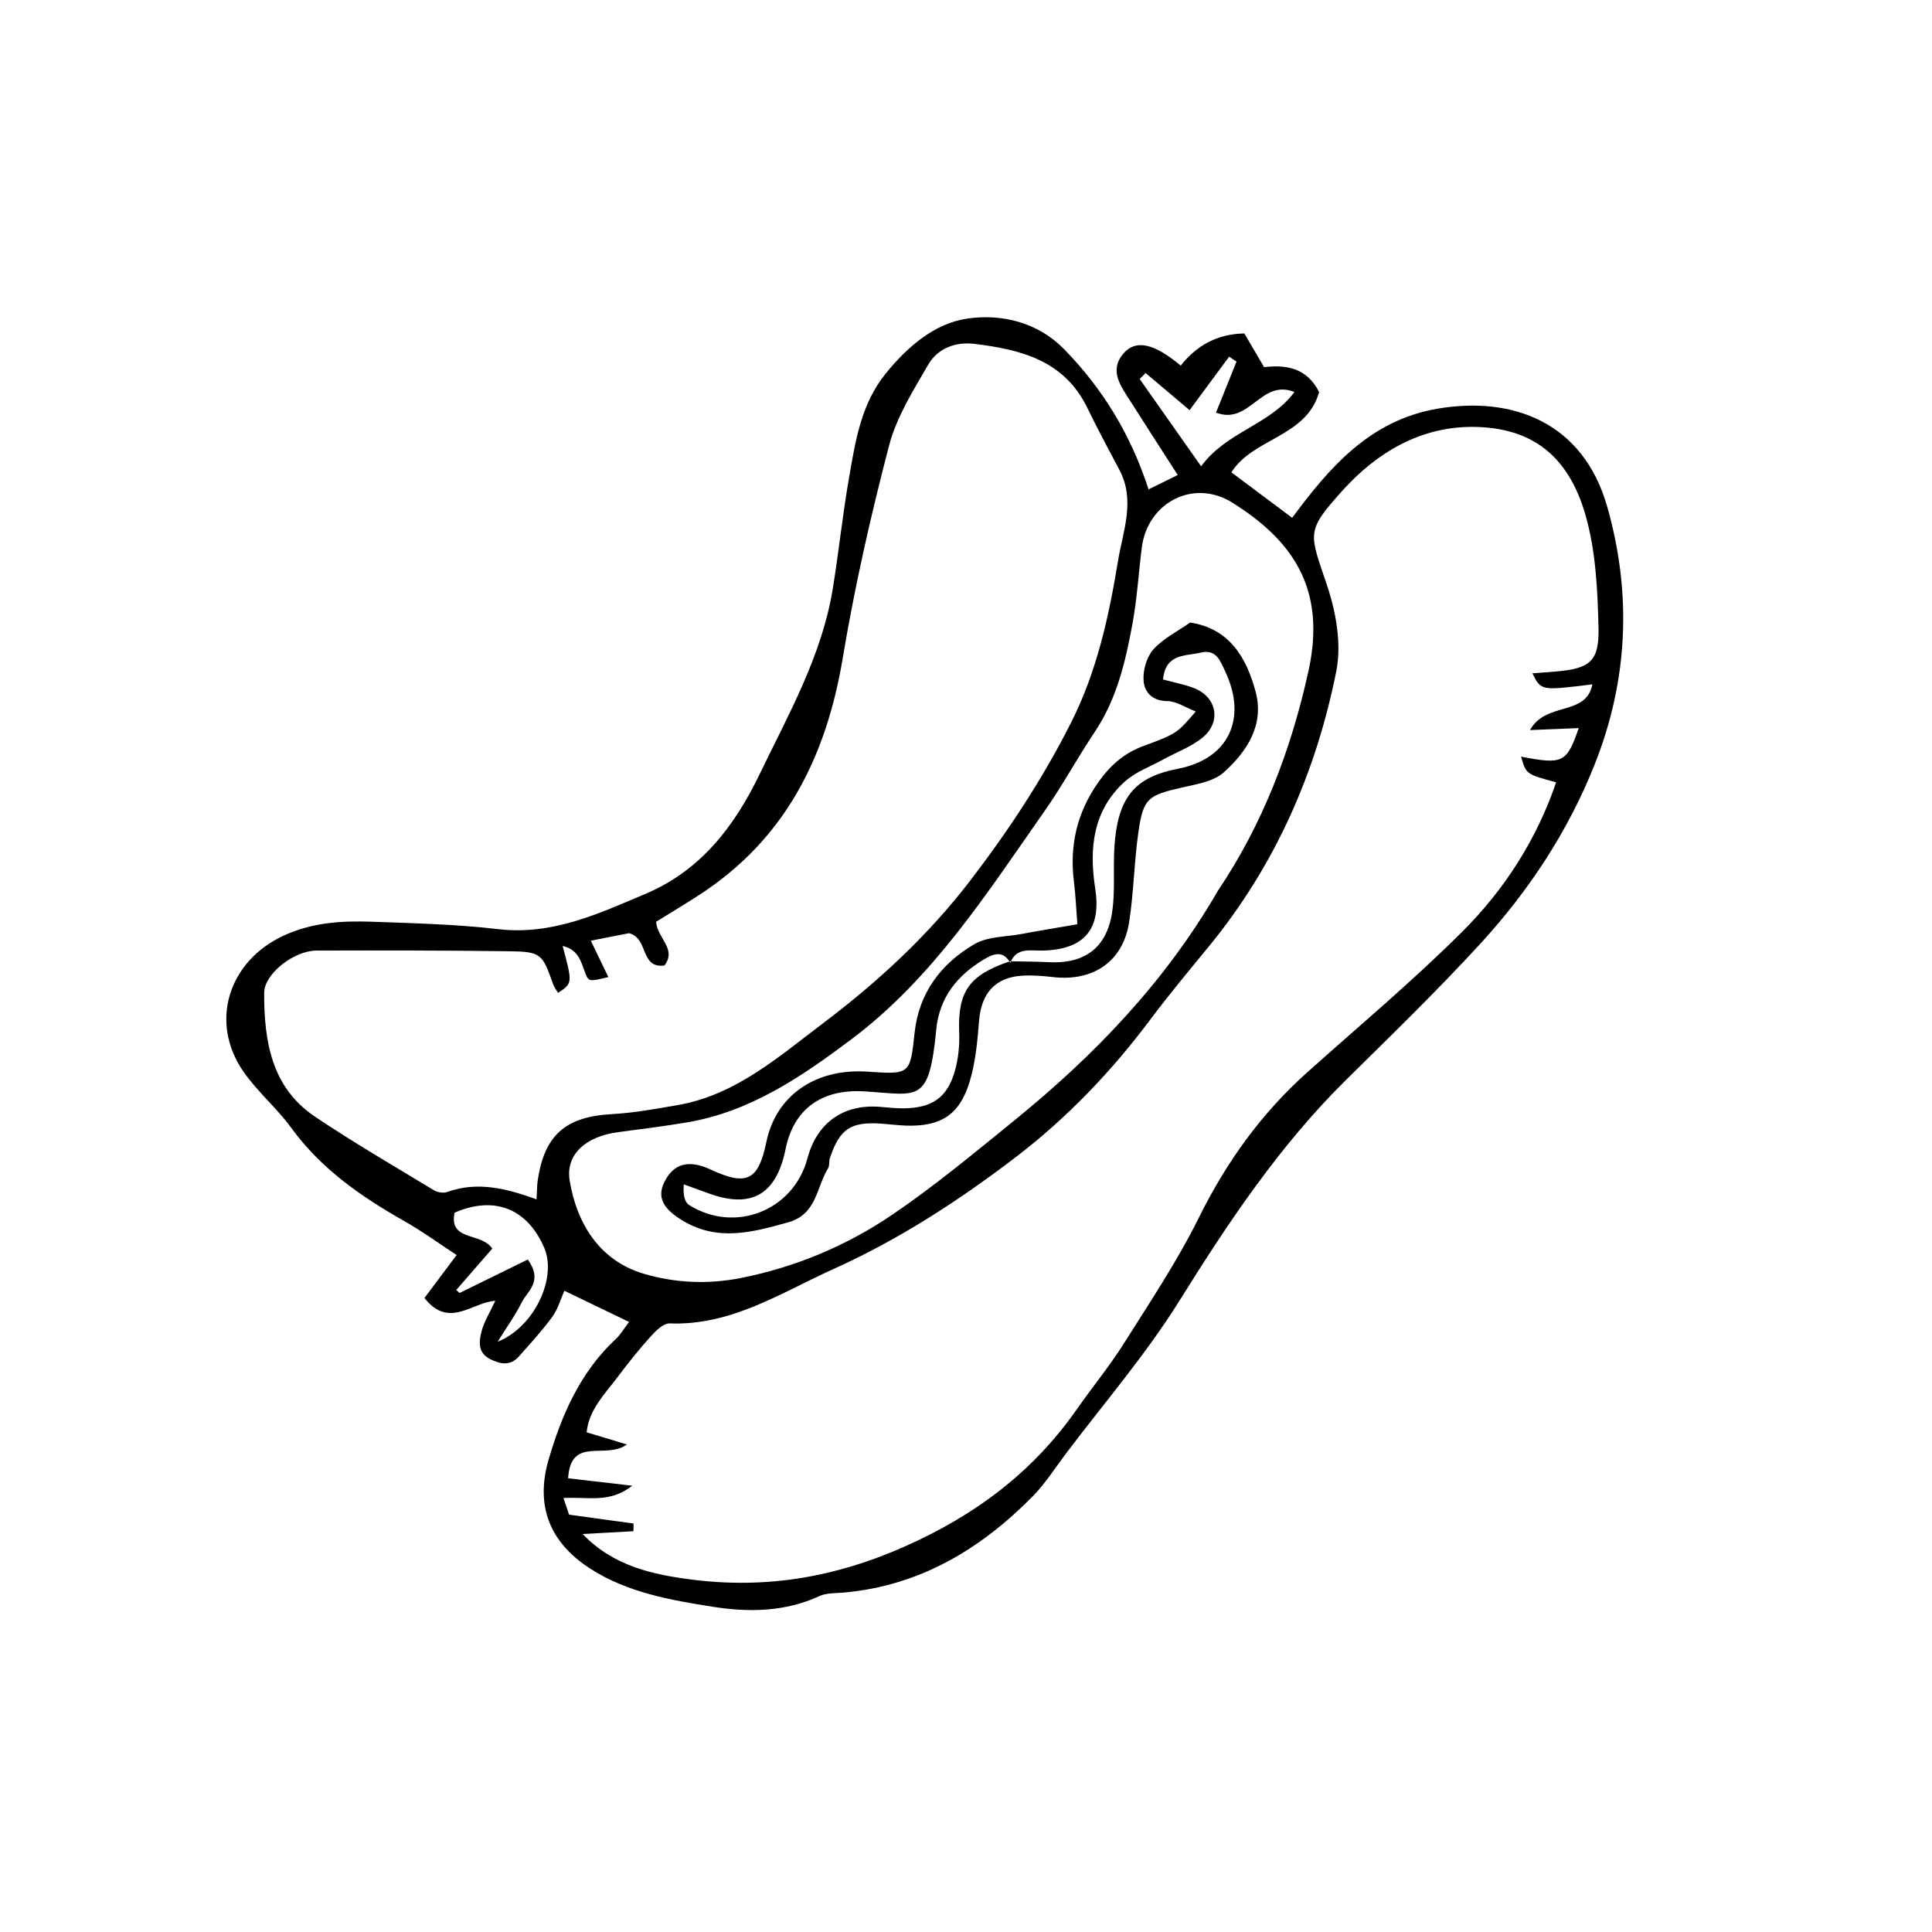 <?xml version="1.0" encoding="UTF-8"?>
<!-- Uploaded to: ICON Repo, www.svgrepo.com, Generator: ICON Repo Mixer Tools -->
<svg fill="#000000" width="800px" height="800px" version="1.1" viewBox="144 144 512 512" xmlns="http://www.w3.org/2000/svg">
 <g fill-rule="evenodd">
  <path d="m486.44 281.22c9.82-13.238 20.5-25.801 38.445-28.898 19.977-3.449 38.664 3.594 45.031 25.91 6.543 22.938 5.598 45.902-3.281 68.27-7.039 17.738-17.41 33.484-30.207 47.457-11.457 12.5-23.648 24.324-35.727 36.238-17.562 17.34-31.09 37.586-44.094 58.441-8.949 14.367-20.148 27.332-30.363 40.902-2.785 3.703-5.305 7.691-8.531 10.973-13.859 14.066-30.047 23.781-50.227 25.543-2.125 0.188-4.469 0.051-6.316 0.91-9.152 4.254-18.895 4.328-28.336 2.836-11.195-1.773-22.641-3.777-32.449-10.121-10.77-6.953-14.535-16.676-11.008-28.828 3.481-11.965 8.422-23.242 17.816-32.004 1.316-1.23 2.246-2.867 3.516-4.523-5.578-2.695-11-5.305-17.145-8.266-0.973 2.172-1.684 4.82-3.195 6.898-2.695 3.703-5.824 7.098-8.871 10.531-2.262 2.543-4.891 2.062-7.617 0.68-3.301-1.672-2.953-4.66-2.277-7.297 0.676-2.641 2.223-5.059 3.652-8.152-6.102 0.363-12.309 7.559-18.766-0.746 2.504-3.344 5.203-6.953 8.516-11.375-4.438-2.902-9.055-6.281-14-9.078-11.418-6.465-21.945-13.82-29.816-24.625-3.805-5.223-8.906-9.516-12.602-14.801-9.238-13.199-4.051-29.379 10.578-36.145 7.668-3.547 15.512-3.965 23.543-3.68 11.113 0.398 22.277 0.672 33.309 1.961 14.367 1.676 26.637-4.102 39.16-9.41 14.625-6.191 23.559-18.02 30.133-31.66 7.644-15.855 16.473-31.336 19.371-49.07 1.598-9.789 2.609-19.68 4.316-29.441 1.699-9.691 3.129-19.48 9.688-27.613 5.836-7.234 13.109-13.426 21.816-14.637 8.906-1.246 18.449 0.922 25.508 8.141 10.254 10.496 17.699 22.707 22.371 37.145 2.473-1.215 4.848-2.387 7.734-3.805-4.301-6.699-8.484-13.145-12.594-19.633-2.469-3.91-5.691-8.012-1.797-12.574 3.254-3.809 8.156-2.68 15.18 3.223 4.082-5.184 9.438-8.375 16.859-8.535 1.621 2.766 3.289 5.613 5.234 8.934 5.672-0.676 11.316 0.07 14.586 6.606-3.34 11.93-17.516 12.148-23.25 21.27 5.344 4 10.699 8.012 16.105 12.051zm-191.62 264.18c6.926 0.957 11.996 1.656 17.07 2.348-0.004 0.68-0.016 1.359-0.023 2.039-4.332 0.238-8.66 0.473-13.469 0.742 8.172 8.531 18.637 10.793 29.316 12.125 19.441 2.414 37.676-0.672 55.938-8.762 18.801-8.328 34.062-19.754 45.723-36.426 4.074-5.836 8.625-11.359 12.426-17.371 6.922-10.988 14.199-21.867 19.945-33.469 7.269-14.672 16.5-27.543 28.66-38.422 13.84-12.379 28.113-24.328 41.23-37.422 11.094-11.082 19.574-24.293 24.762-39.465-7.949-2.137-7.949-2.137-9.301-6.805 11.078 2.144 12.082 1.668 15.285-7.559-3.859 0.152-7.609 0.309-12.906 0.52 4.203-7.637 14.879-3.566 16.523-12.121-13.613 1.703-13.613 1.703-15.887-2.918 2.309-0.18 4.379-0.312 6.449-0.5 8.672-0.785 11.254-2.625 11.062-11.406-0.227-10.102-0.711-20.559-3.488-30.164-4.555-15.715-14.277-23.027-29.492-23.23-14.066-0.191-25.754 6.742-34.914 16.918-9.809 10.898-8.73 11.082-4 25.234 2.363 7.07 3.828 15.457 2.402 22.59-5.359 26.875-16.223 51.531-33.77 72.938-5.297 6.457-10.656 12.879-15.652 19.559-10.246 13.668-21.996 25.938-35.504 36.266-15.008 11.473-30.844 21.773-48.176 29.594-14.016 6.316-27.16 15.113-43.555 14.484-1.652-0.059-3.68 1.949-5.031 3.449-3.078 3.41-5.961 7.027-8.723 10.711-3.422 4.551-7.664 8.715-8.258 14.695 3.441 1.043 6.481 1.953 10.672 3.223-5.617 4.137-14.871-2.379-15.578 8.961 5.203 0.598 10.398 1.199 17.004 1.969-6.027 4.734-11.645 2.891-18.242 3.266 0.746 2.207 1.316 3.875 1.5 4.41zm-8.629-83.551c0.152-2.606 0.125-3.789 0.297-4.941 1.777-12.152 7.418-16.969 19.648-17.652 5.848-0.328 11.68-1.395 17.469-2.398 15.348-2.66 26.762-12.816 38.484-21.664 14.508-10.941 27.844-23.215 39.137-37.961 10.168-13.285 19.191-27.004 26.676-41.855 6.777-13.43 9.945-27.938 12.359-42.586 1.301-7.996 4.719-16.117 0.383-24.285-2.898-5.457-5.82-10.906-8.52-16.465-6.109-12.57-17.703-15.438-29.957-16.922-4.922-0.59-9.664 1.195-12.152 5.477-3.996 6.891-8.438 13.934-10.41 21.512-4.836 18.547-9.109 37.301-12.254 56.199-4.379 26.277-15.242 48.117-38.133 62.914-3.828 2.481-7.738 4.82-11.34 7.059 0.301 4.394 5.578 7.188 2.195 11.594-6.543 0.801-4.106-7.231-9.383-8.57-2.746 0.539-6.266 1.234-10.113 1.988 1.742 3.621 3.164 6.578 4.641 9.645-4.977 1.184-5.199 1.27-6.082-0.992-1.164-2.996-1.777-6.289-6.031-7.254 2.641 9.875 2.641 9.875-1.223 12.434-0.441-0.777-1.02-1.492-1.305-2.309-2.832-8.082-3.215-8.621-11.742-8.727-16.977-0.227-33.957-0.23-50.934-0.18-6.051 0.02-13.895 6.195-13.898 11.238-0.016 12.707 1.891 24.992 13.473 32.781 10.238 6.883 20.938 13.082 31.492 19.488 0.945 0.57 2.508 0.84 3.512 0.48 7.715-2.766 15.176-1.188 23.711 1.953zm180.54-81.754c11.828-17.547 19.402-37.203 24.043-58.352 4.816-21.957-4.434-34.648-20.164-44.523-10.297-6.469-22.512-0.051-24.023 11.891-0.855 6.766-1.254 13.617-2.488 20.312-1.855 9.977-4.144 19.852-9.969 28.531-4.574 6.82-8.488 14.105-13.199 20.828-15.262 21.758-29.652 44.387-51.312 60.648-13.125 9.855-26.762 19.176-43.523 22.008-6.066 1.02-12.176 1.793-18.285 2.594-8.602 1.117-13.977 5.953-12.844 12.832 1.844 11.203 7.801 21.195 19.645 24.695 8.41 2.488 17.121 2.828 25.688 1.133 14.414-2.852 27.91-8.496 39.992-16.668 11.219-7.598 21.703-16.32 32.242-24.867 21.289-17.262 40.145-36.746 54.199-61.062zm-182.85 97.684c4.133 5.883-0.117 8.332-1.602 11.336-1.684 3.394-3.945 6.508-6.394 10.449 9.73-3.859 15.773-16.906 12.344-24.883-4.492-10.438-13.266-13.871-23.77-9.305-1.543 7.684 7.004 5.082 9.996 9.512-3.25 3.734-6.394 7.352-9.539 10.969 0.293 0.266 0.59 0.527 0.875 0.797 5.965-2.922 11.922-5.844 18.09-8.875zm187.81-237.95c-0.656-0.434-1.305-0.871-1.961-1.309-3.285 4.449-6.578 8.898-10.473 14.172-4.504-3.789-8.082-6.812-11.656-9.828-0.527 0.523-1.059 1.043-1.582 1.566 5.332 7.57 10.656 15.141 16.289 23.141 6.781-9.234 18.305-10.973 24.73-19.688-8.934-3.57-11.836 8.891-20.781 5.461 1.93-4.816 3.68-9.168 5.434-13.516z"/>
  <path d="m429.51 388.93c-0.344-4.488-0.469-7.844-0.898-11.164-1.234-9.652 0.797-18.43 6.43-26.426 3.117-4.422 6.781-7.754 12.062-9.672 9.062-3.305 8.957-3.57 13.785-9.113-2.797-1.082-5.144-2.742-7.516-2.754-4.031-0.031-6.09-2.398-6.312-5.414-0.203-2.734 0.789-6.266 2.574-8.266 2.602-2.91 6.375-4.762 9.773-7.148 10.445 1.617 14.922 9.324 17.336 18.312 2.371 8.828-2.297 15.875-8.418 21.391-2.727 2.449-7.254 3.148-11.098 4.027-8.984 2.055-10.246 2.832-11.527 11.715-1.148 7.941-1.234 16.043-2.469 23.965-1.621 10.418-9.512 15.781-20.156 14.555-2.734-0.316-5.531-0.543-8.266-0.367-7.133 0.465-10.785 4.742-11.348 11.957-0.434 5.488-0.945 11.117-2.562 16.332-2.68 8.68-7.734 11.73-16.777 11.438-2.168-0.07-4.328-0.363-6.492-0.516-8.188-0.57-11.082 1.34-13.703 9.109-0.293 0.863-0.035 1.988-0.488 2.719-3.102 5.031-2.969 12.188-10.531 14.305-9.395 2.637-18.547 5.144-27.785-0.316-5.453-3.223-7.043-6.277-5.09-10.293 2.418-4.973 6.484-6.082 12.312-3.359 9.543 4.449 12.637 2.91 14.75-7.332 2.543-12.281 12.988-19.543 26.766-18.617 11.273 0.762 11.336 0.762 12.508-10.27 1.137-10.664 7.039-18.355 15.852-23.523 3.477-2.039 8.242-1.906 12.445-2.68 4.75-0.891 9.523-1.672 14.844-2.594zm-17.871 9.824c3.402 0.074 6.805 0.051 10.203 0.23 9.531 0.523 15.426-3.758 16.867-13.133 0.742-4.848 0.395-9.871 0.516-14.812 0.371-16.156 5.715-21.113 17.039-23.332 13.387-2.621 18.332-13.316 12.414-25.805-1.328-2.812-2.344-5.926-6.453-4.957-4.07 0.953-9.391 0.203-10 7.125 2.934 0.801 5.644 1.305 8.176 2.281 6.039 2.332 7.375 8.898 2.328 13.078-3.004 2.492-6.918 3.883-10.402 5.809-3.477 1.914-7.426 3.336-10.289 5.93-8.43 7.644-9.441 17.672-7.801 28.25 1.684 10.816-2.867 16.238-13.922 16.496-3.199 0.074-6.906-0.969-8.586 3.238-1.98-3.465-4.559-2.352-7.078-0.84-6.996 4.207-11.707 10.047-12.523 18.445-1.934 19.941-4.648 17.352-19.035 16.469-11.48-0.699-18.785 4.793-20.906 15.281-2.457 12.172-9.152 15.949-20.641 11.664-2.106-0.785-4.223-1.531-6.34-2.297-0.215 2.754 0.211 4.719 1.406 5.465 12.172 7.644 27.695 1.461 31.355-12.328 2.484-9.352 9.359-14.344 18.902-13.707 2.156 0.145 4.312 0.438 6.473 0.418 7.68-0.059 11.703-2.812 13.715-9.957 0.906-3.203 1.266-6.695 1.137-10.027-0.434-10.93 2.531-15.305 13.445-18.984z"/>
 </g>
</svg>